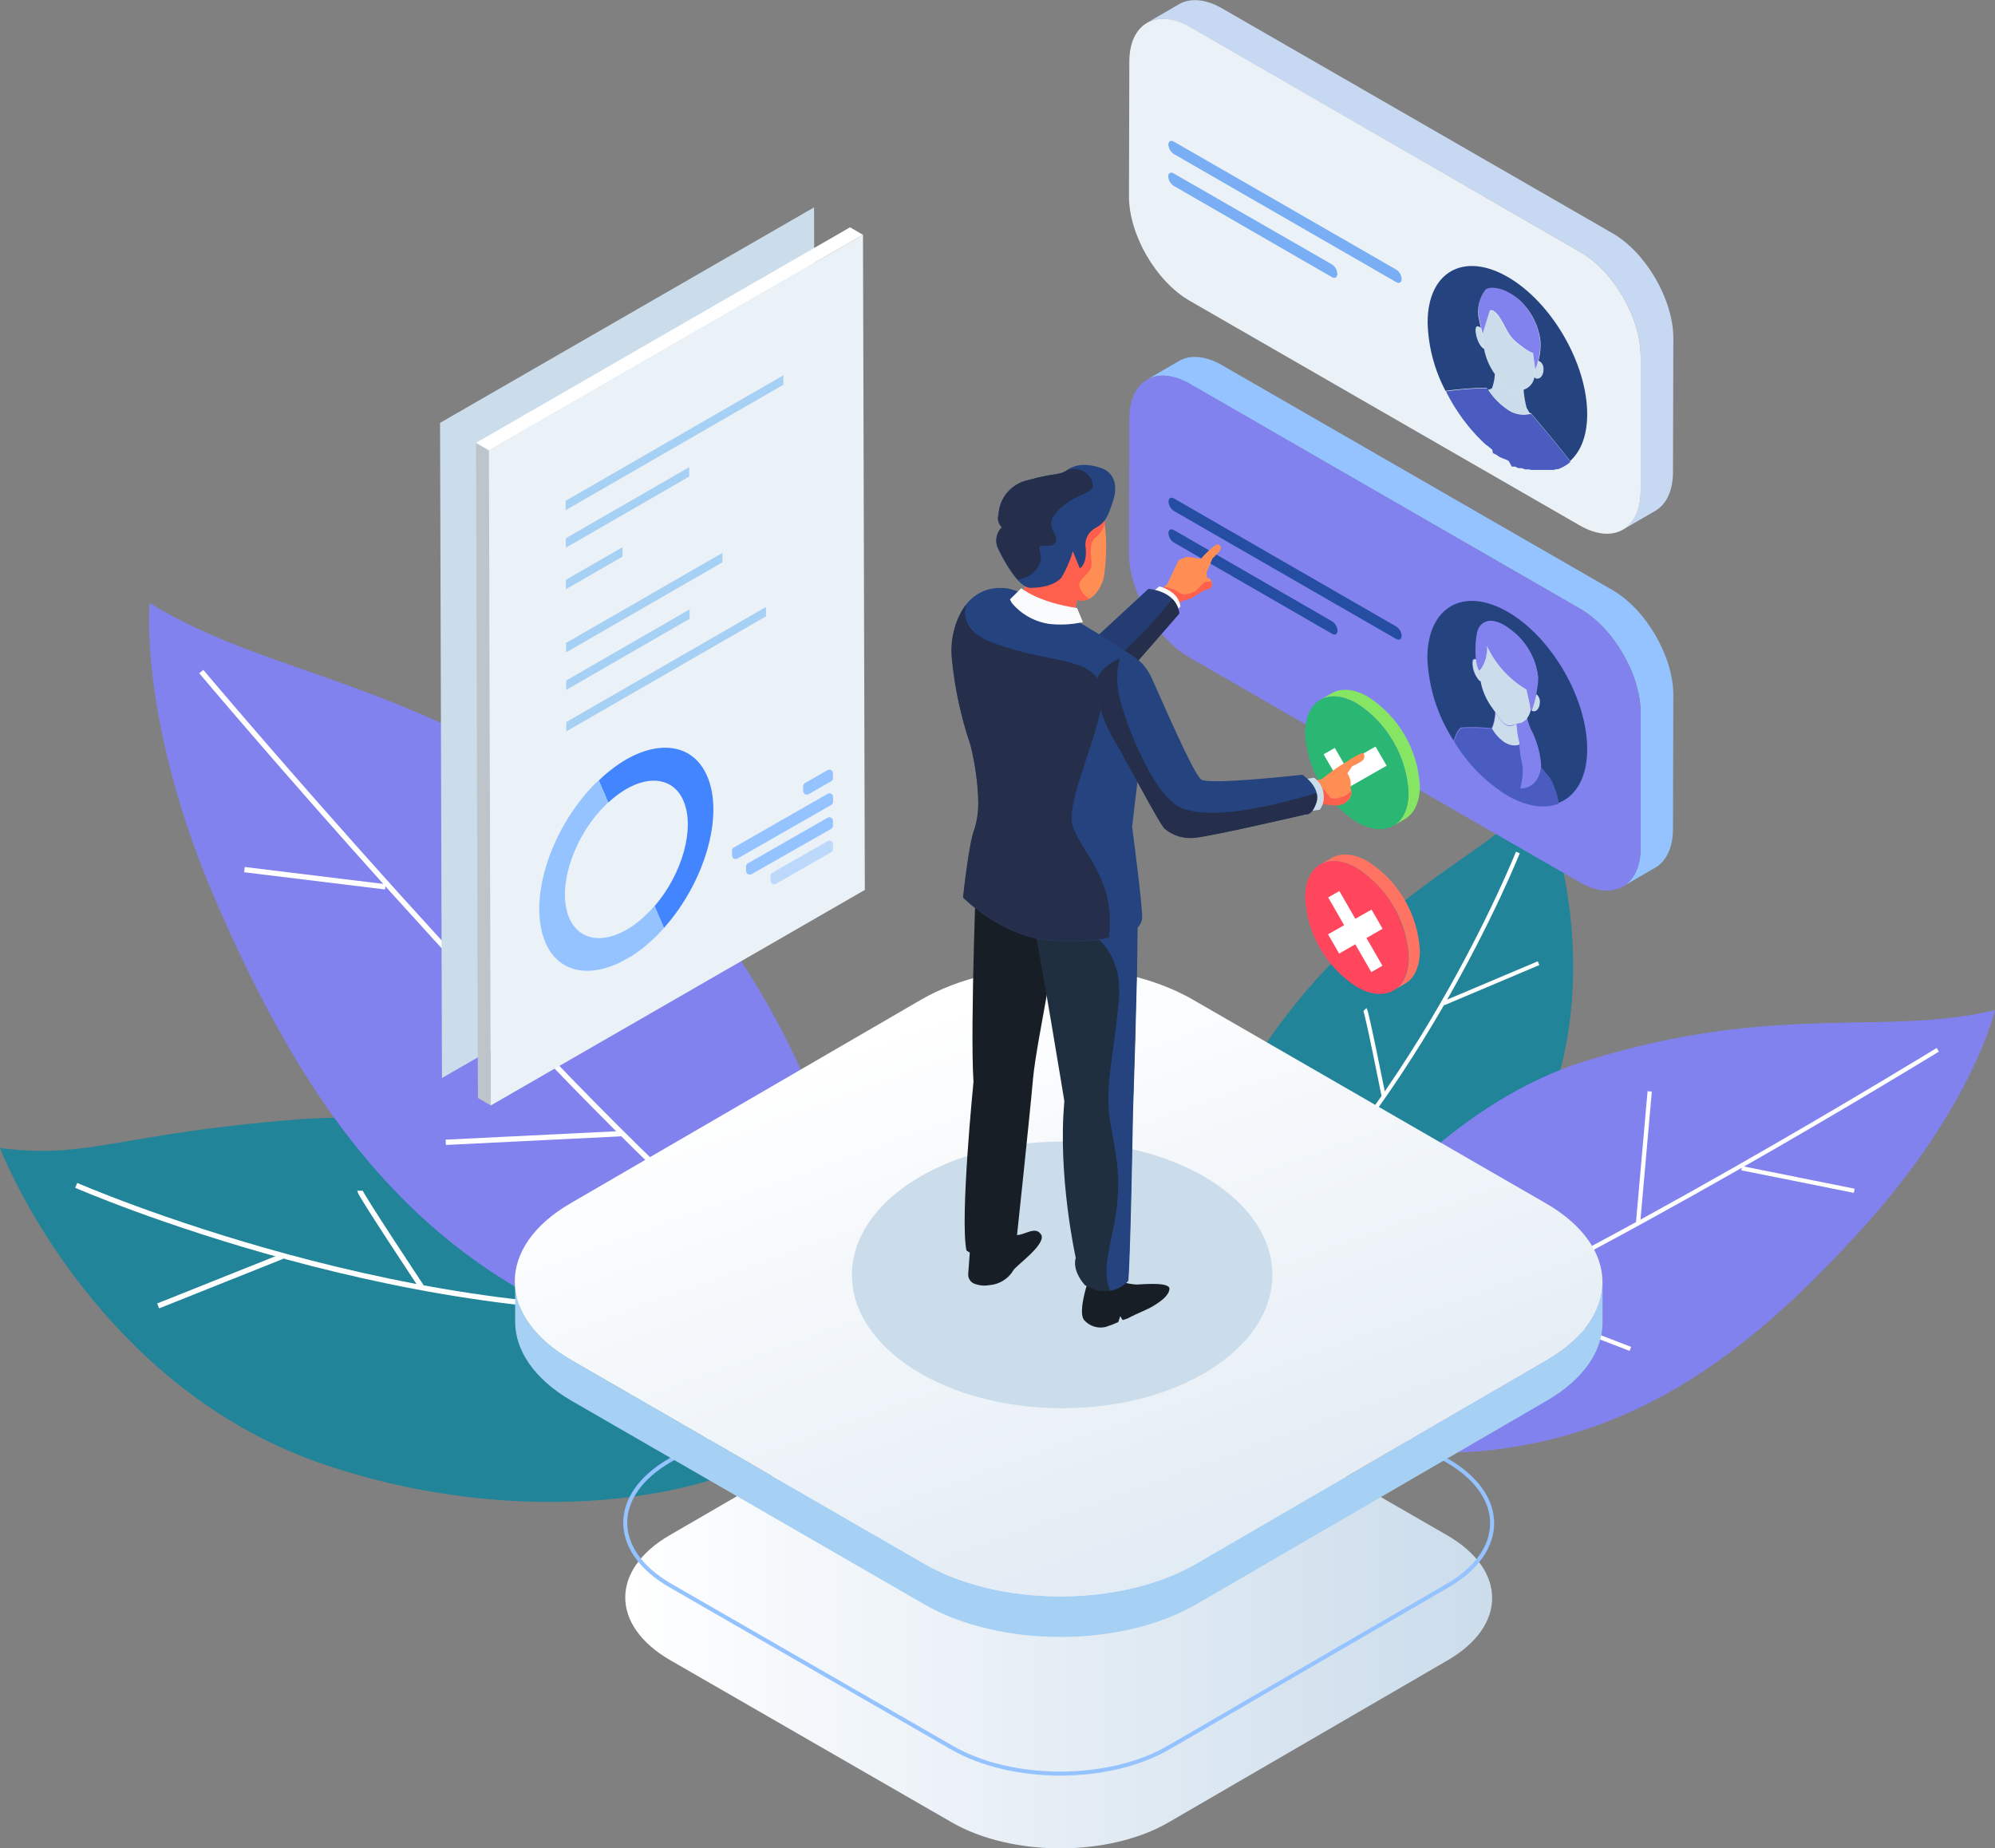 <svg width="463" height="429" viewBox="0 0 463 429" fill="none" xmlns="http://www.w3.org/2000/svg">
<rect x="0" y="0" width="463" height="429" fill="#808080" stroke="none"/>
<g clip-path="url(#clip0_657_2)">
<path d="M171.877 281.109C171.877 281.109 115.799 256.132 69.407 259.8C27.394 263.061 20.697 269.126 0 266.452C5.342 279.788 28.031 323.743 74.749 339.737C121.467 355.731 166.862 347.726 184.194 334.406C201.525 321.086 182.544 286.44 171.877 281.109Z" fill="#218498"/>
<path d="M17.69 275.125C17.69 275.125 97.732 310.097 169.868 303.103" stroke="white" stroke-width="1.23" stroke-miterlimit="10"/>
<path d="M36.705 303.103L65.487 291.608" stroke="white" stroke-width="1.23" stroke-miterlimit="10"/>
<path d="M83.522 276.364C83.522 277.114 97.782 298.603 97.782 298.603" stroke="white" stroke-width="1.23" stroke-miterlimit="10"/>
<path d="M270.851 284.891C270.851 284.891 288.02 240.725 315.495 217.541C340.39 196.541 347.348 196.199 357.247 183.498C361.592 193.721 373.092 230.192 356.153 264.349C339.213 298.505 309.925 318.754 293.132 320.857C276.34 322.961 267.895 293.614 270.851 284.891Z" fill="#218498"/>
<path d="M352.265 197.862C352.265 197.862 327.338 260.566 283.936 295.88" stroke="white" stroke-width="0.95" stroke-miterlimit="10"/>
<path d="M357.068 223.557L334.999 232.882" stroke="white" stroke-width="0.95" stroke-miterlimit="10"/>
<path d="M316.785 234.301C317.194 234.708 321.081 254.257 321.081 254.257" stroke="white" stroke-width="0.95" stroke-miterlimit="10"/>
<path d="M201.574 295.766C201.574 295.766 188.229 223.818 141.494 190.509C94.76 157.201 62.743 157.201 34.712 139.967C34.712 139.967 32.033 167.945 50.72 210.579C69.408 253.213 92.113 287.777 134.829 306.51C177.546 325.243 201.574 295.766 201.574 295.766Z" fill="#8182EE"/>
<path d="M46.718 155.88C46.718 155.88 124.146 247.817 172.203 289.114" stroke="white" stroke-width="1.23" stroke-miterlimit="10"/>
<path d="M56.731 201.84L89.434 205.835" stroke="white" stroke-width="1.23" stroke-miterlimit="10"/>
<path d="M121.483 193.183L112.793 229.817" stroke="white" stroke-width="1.23" stroke-miterlimit="10"/>
<path d="M103.45 265.131L144.173 263.126" stroke="white" stroke-width="1.23" stroke-miterlimit="10"/>
<path d="M295.288 311.695C295.288 311.695 323.858 259.881 368.175 246.186C412.492 232.491 437.076 240.627 463 234.448C463 234.448 457.92 256.588 432.731 284.549C407.542 312.51 381.292 333.33 343.77 336.802C306.249 340.275 295.288 311.695 295.288 311.695Z" fill="#8182EE"/>
<path d="M449.719 243.659C449.719 243.659 366.901 294.543 319.513 314.026" stroke="white" stroke-width="0.99" stroke-miterlimit="10"/>
<path d="M430.33 276.381L404.21 271.147" stroke="white" stroke-width="0.99" stroke-miterlimit="10"/>
<path d="M382.861 253.311L380.182 283.62" stroke="white" stroke-width="0.99" stroke-miterlimit="10"/>
<path d="M378.368 313.08L347.642 301.211" stroke="white" stroke-width="0.99" stroke-miterlimit="10"/>
<path d="M335.816 356.318C349.733 364.339 349.799 377.333 335.979 385.355L271.162 423C257.326 431.005 234.849 431.005 220.932 423L155.592 385.355C141.674 377.333 141.609 364.339 155.428 356.318L220.311 318.689C234.147 310.668 256.624 310.668 270.541 318.689L335.816 356.318Z" fill="url(#paint0_linear_657_2)"/>
<path d="M335.816 338.971C349.733 346.992 349.799 359.986 335.979 368.008L271.162 405.637C257.326 413.658 234.849 413.658 220.932 405.637L155.592 368.008C141.674 359.986 141.609 346.992 155.428 338.971L220.311 301.326C234.147 293.32 256.624 293.32 270.541 301.326L335.816 338.971Z" stroke="#94C3FF" stroke-width="0.93" stroke-miterlimit="10"/>
<path d="M358.962 315.705L277.548 362.986C260.217 373.046 232.006 373.046 214.56 362.986L132.624 315.705C123.836 310.651 119.442 303.999 119.556 297.38V306.771C119.556 313.407 123.917 320.042 132.624 325.113L214.56 372.393C232.023 382.453 260.217 382.453 277.565 372.393L358.962 325.113C367.571 320.107 371.899 313.57 371.916 307.015V297.625C371.883 304.179 367.538 310.716 358.962 315.705Z" fill="#A6D0F4"/>
<path d="M358.75 279.283C376.212 289.342 376.293 305.646 358.962 315.705L277.548 362.986C260.217 373.046 232.006 373.046 214.56 362.986L132.624 315.705C115.162 305.646 115.08 289.342 132.411 279.283L213.809 232.002C231.157 221.943 259.367 221.943 276.813 232.002L358.75 279.283Z" fill="url(#paint1_linear_657_2)"/>
<path d="M374.219 54.128L283.641 1.956C279.737 -0.293 276.176 -0.505 273.628 0.978L266.13 5.331C268.678 3.848 272.239 4.06 276.143 6.31L366.721 58.481C374.496 62.949 380.785 73.823 380.769 82.741V113.914C380.769 118.349 379.136 121.463 376.653 122.93L384.15 118.577C386.682 117.11 388.251 113.996 388.267 109.561L388.349 78.405C388.3 69.47 381.994 58.596 374.219 54.128Z" fill="#C7D8F2"/>
<path d="M366.721 58.481C374.497 62.949 380.786 73.823 380.769 82.741V113.914C380.769 122.832 374.399 126.435 366.623 121.952L276.046 69.78C268.27 65.28 261.981 54.422 262.014 45.504L262.095 14.331C262.095 5.413 268.45 1.81 276.225 6.293L366.721 58.481Z" fill="#EAF1F7"/>
<path d="M374.219 136.951L283.641 84.779C279.737 82.513 276.176 82.301 273.628 83.785L266.13 88.138C268.678 86.654 272.239 86.866 276.143 89.116L366.721 141.288C374.496 145.755 380.785 156.63 380.769 165.564V196.721C380.769 201.155 379.136 204.269 376.653 205.737L384.15 201.384C386.682 199.916 388.251 196.802 388.267 192.368L388.349 161.211C388.3 152.293 381.994 141.435 374.219 136.951Z" fill="#94C3FF"/>
<path d="M366.721 141.304C374.497 145.772 380.786 156.646 380.769 165.581V196.737C380.769 205.672 374.399 209.258 366.623 204.775L276.046 152.603C268.27 148.119 261.981 137.245 262.014 128.327L262.095 97.17C262.095 88.236 268.45 84.633 276.225 89.116L366.721 141.304Z" fill="#8182EE"/>
<path d="M364.043 107.295L363.912 107.409L364.043 107.295Z" fill="#A6D0F4"/>
<path d="M344.555 102.877L344.375 102.713L344.555 102.877Z" fill="#A6D0F4"/>
<path d="M351.693 107.735L351.432 107.621L351.693 107.735Z" fill="#A6D0F4"/>
<path d="M337.923 94.969L337.743 94.708L337.923 94.969Z" fill="#A6D0F4"/>
<path d="M336.289 92.263C336.012 91.741 335.734 91.236 335.473 90.632C335.734 91.301 336.012 91.741 336.289 92.263Z" fill="#A6D0F4"/>
<path d="M339.115 96.73C338.772 96.257 338.445 95.768 338.135 95.295C338.445 95.768 338.772 96.192 339.115 96.73Z" fill="#A6D0F4"/>
<path d="M339.312 97.007C339.261 96.914 339.201 96.827 339.132 96.746C339.201 96.827 339.261 96.914 339.312 97.007V97.007Z" fill="#A6D0F4"/>
<path d="M340.602 98.67L340.308 98.295L340.602 98.67Z" fill="#A6D0F4"/>
<path d="M350.125 106.952H350.043L349.782 106.806L349.521 106.659H349.439L349.259 106.561H349.161L349.014 106.463H348.916L348.753 106.366H348.655L348.492 106.251H348.394L348.247 106.154H348.149L347.969 106.023L347.642 105.811L347.397 105.632L347.234 105.518H347.136L346.989 105.387H346.891L346.727 105.273H346.646L346.482 105.159L346.303 104.344L346.123 104.213L345.911 104.034L345.633 103.806L345.388 103.594L345.159 103.398H345.078L344.914 103.268L344.833 103.186L344.669 103.04L344.489 102.877L344.228 102.648L343.722 102.143C343.641 102.071 343.565 101.995 343.493 101.915C343.409 101.847 343.332 101.771 343.264 101.686L343.036 101.458C342.963 101.368 342.881 101.286 342.791 101.214L342.562 100.953L341.843 100.154L341.631 99.909L341.402 99.665L341.19 99.404L340.961 99.127L340.732 98.85C340.438 98.475 340.144 98.116 339.867 97.741L339.654 97.48L339.458 97.203C339.394 97.1 339.323 97.002 339.246 96.909C338.887 96.42 338.56 95.931 338.25 95.458L338.053 95.165C338.053 95.051 337.923 94.953 337.857 94.871C337.465 94.252 337.106 93.665 336.763 93.045L336.583 92.752L336.42 92.442C336.126 91.904 335.848 91.399 335.587 90.812C338.766 90.381 341.968 90.141 345.176 90.094C345.266 90.252 345.364 90.404 345.47 90.551C346.703 92.453 348.329 94.07 350.239 95.295C350.961 95.749 351.767 96.052 352.61 96.187C353.452 96.321 354.312 96.284 355.14 96.078H355.401C355.695 96.42 361.298 103.007 364.484 107.181L364.157 107.458L364.01 107.588L363.847 107.702L363.667 107.833L363.487 107.947C363.315 108.067 363.135 108.176 362.948 108.273L362.768 108.371L362.589 108.469L362.393 108.567C362.201 108.659 362.005 108.741 361.805 108.811L361.609 108.893H361.413H361.217L360.58 109.072H360.367H360.171H359.959H359.714H359.273H357.214H356.969H356.708H356.218H355.989H355.908H355.744H355.565H355.369L354.83 108.942H354.601H354.519H354.356H354.258H354.095H353.931L353.719 108.86L353.441 108.762L353.18 108.664H353.098H352.935H352.837H352.673H352.51H352.412L352.232 108.583L351.906 108.436L351.644 108.306H351.481H351.383H351.22H351.122H350.958H350.86L350.125 106.952Z" fill="#4B5CC0"/>
<path d="M340.307 98.295L339.752 97.594C339.932 97.822 340.111 98.067 340.307 98.295Z" fill="#A6D0F4"/>
<path d="M341.255 99.453L341.075 99.241L341.255 99.453Z" fill="#A6D0F4"/>
<path d="M341.713 99.991L341.517 99.746L341.713 99.991Z" fill="#A6D0F4"/>
<path d="M342.415 100.757L341.729 99.991L342.415 100.757Z" fill="#A6D0F4"/>
<path d="M343.035 101.458L342.872 101.295L343.035 101.458Z" fill="#A6D0F4"/>
<path d="M343.591 101.964C343.516 101.897 343.446 101.826 343.379 101.752C343.446 101.826 343.516 101.897 343.591 101.964V101.964Z" fill="#A6D0F4"/>
<path d="M344.081 102.436L343.607 101.98L344.081 102.436Z" fill="#A6D0F4"/>
<path d="M345.029 103.3L344.865 103.17L345.029 103.3Z" fill="#A6D0F4"/>
<path d="M346.074 104.197L345.861 104.018L346.074 104.197Z" fill="#A6D0F4"/>
<path d="M344.015 77.557L344.211 79.954C344.211 80.263 344.211 80.557 344.326 80.867C344.266 80.877 344.205 80.877 344.146 80.867H344.048C342.61 79.725 341.81 75.861 342.807 75.812C342.962 75.802 343.117 75.842 343.248 75.927C343.382 76.005 343.503 76.104 343.607 76.22C343.803 77.133 343.966 77.85 343.966 77.85L344.015 77.557Z" fill="#CBDCEB"/>
<path d="M363.372 107.784C363.204 107.897 363.029 108 362.85 108.094C363.029 108 363.204 107.897 363.372 107.784V107.784Z" fill="#A6D0F4"/>
<path d="M354.274 94.676C354.491 95.132 354.747 95.569 355.041 95.98C354.214 96.186 353.353 96.223 352.511 96.089C351.669 95.954 350.863 95.651 350.141 95.198C348.231 93.973 346.605 92.355 345.371 90.453C345.678 90.379 345.963 90.233 346.204 90.029C346.582 88.979 346.813 87.882 346.89 86.768L348.899 89.671C349.214 90.159 349.639 90.567 350.141 90.861C350.322 90.987 350.527 91.075 350.743 91.12C350.959 91.165 351.182 91.165 351.399 91.121L353.473 90.551H353.588C353.695 91.943 353.924 93.323 354.274 94.676V94.676Z" fill="#CBDCEB"/>
<path d="M363.715 107.605L363.568 107.702L363.715 107.605Z" fill="#A6D0F4"/>
<path d="M363.879 107.425L363.748 107.523L363.879 107.425Z" fill="#A6D0F4"/>
<path d="M354.862 81.6C355.597 82.024 355.744 82.008 355.76 82.008L356.25 85.611L356.119 86.817C356.104 87.053 356.071 87.287 356.021 87.518C355.939 88.2 355.668 88.845 355.238 89.381C354.807 89.917 354.236 90.322 353.588 90.551H353.473L351.399 91.121C351.182 91.165 350.959 91.165 350.743 91.12C350.527 91.075 350.322 90.987 350.141 90.861C349.639 90.567 349.214 90.159 348.899 89.671L346.874 86.801C345.617 85.038 344.759 83.025 344.358 80.899C344.358 80.589 344.358 80.296 344.244 79.986L344.048 77.589L345.681 72.307C345.681 72.307 345.943 71.948 346.563 72.307C347.111 72.672 347.574 73.15 347.919 73.709C349.553 75.992 349.716 78.046 352.509 80.068C353.637 80.834 354.372 81.323 354.862 81.6Z" fill="#CBDCEB"/>
<path d="M357.737 84.258C358.734 85.448 357.917 88.382 356.48 87.861H356.365C356.244 87.789 356.143 87.688 356.071 87.567C356.121 87.336 356.154 87.102 356.169 86.866L356.3 85.66V85.97C356.571 85.268 356.794 84.549 356.97 83.817C357.075 83.82 357.178 83.854 357.264 83.915C357.441 84 357.601 84.116 357.737 84.258Z" fill="#CBDCEB"/>
<path d="M352.363 69.405C355.1 71.849 356.882 75.182 357.394 78.812C357.545 80.456 357.396 82.113 356.953 83.703C356.778 84.435 356.554 85.154 356.283 85.855V85.546L355.793 81.942C355.793 81.942 355.63 81.942 354.895 81.535C354.159 81.127 353.669 80.769 352.559 79.905C349.765 77.883 349.586 75.829 347.968 73.546C347.623 72.987 347.16 72.508 346.613 72.144C345.992 71.785 345.747 72.144 345.731 72.144L344.097 77.426V77.557C344.097 77.557 343.934 76.872 343.738 75.927C343.542 74.981 343.264 73.758 343.117 72.943C342.916 70.847 343.498 68.751 344.75 67.057C345.682 66.209 348.099 66.421 350.517 67.823C351.188 68.282 351.807 68.812 352.363 69.405V69.405Z" fill="#8182EE"/>
<path d="M345.355 90.453C345.249 90.306 345.151 90.154 345.061 89.997C341.853 90.044 338.651 90.283 335.472 90.714C332.885 85.815 331.465 80.386 331.323 74.85C331.323 63.112 339.67 58.384 349.896 64.269C360.122 70.155 368.387 84.453 368.355 96.192C368.355 101.328 366.721 105.126 364.059 107.279L364.385 107.001C361.2 102.828 355.597 96.241 355.303 95.898H355.042C354.748 95.487 354.491 95.051 354.274 94.594C353.925 93.242 353.695 91.862 353.588 90.469C354.24 90.259 354.821 89.872 355.266 89.351C355.71 88.829 356 88.195 356.103 87.518C356.176 87.639 356.277 87.74 356.397 87.812C358.031 88.382 358.766 85.448 357.77 84.258C357.648 84.102 357.498 83.969 357.329 83.866C357.243 83.805 357.14 83.771 357.035 83.769C357.477 82.178 357.627 80.521 357.476 78.877C356.964 75.247 355.182 71.915 352.444 69.47C351.84 68.927 351.177 68.451 350.468 68.052C348.05 66.65 345.567 66.421 344.702 67.285C343.449 68.98 342.867 71.075 343.068 73.171C343.215 73.986 343.476 75.193 343.689 76.155C343.585 76.039 343.464 75.94 343.329 75.861C343.199 75.776 343.044 75.736 342.888 75.747C341.892 75.747 342.692 79.66 344.13 80.801C344.293 80.899 344.359 80.932 344.408 80.932C344.808 83.058 345.667 85.071 346.923 86.834C346.873 87.948 346.653 89.047 346.27 90.094C345.999 90.287 345.685 90.41 345.355 90.453Z" fill="#25437F"/>
<path d="M343.33 101.703C343.262 101.651 343.202 101.591 343.15 101.523C343.202 101.591 343.262 101.651 343.33 101.703V101.703Z" fill="#A6D0F4"/>
<path d="M345.551 103.757L345.339 103.578L345.551 103.757Z" fill="#A6D0F4"/>
<path d="M352.656 172.412L352.787 172.803H352.673C352.661 172.673 352.655 172.543 352.656 172.412V172.412Z" fill="#25437F"/>
<path d="M342.546 153.027C342.616 153.93 342.849 154.814 343.232 155.635C343.287 155.575 343.337 155.51 343.379 155.44L343.526 157.201C343.526 157.494 343.526 157.804 343.656 158.114H343.444C342.43 156.987 341.851 155.536 341.811 154.021C341.811 153.451 341.941 153.059 342.252 153.043C342.348 153.019 342.447 153.014 342.546 153.027V153.027Z" fill="#CBDCEB"/>
<path d="M351.987 168.043C352.045 169.519 352.27 170.985 352.657 172.412C352.649 172.553 352.649 172.695 352.657 172.836C352.155 173.003 351.624 173.064 351.098 173.013C350.572 172.962 350.062 172.802 349.602 172.542L349.439 172.445H349.341C348.083 171.603 347.033 170.488 346.27 169.184V169.184C346.765 167.999 347.036 166.733 347.07 165.45L348.23 167.081C348.564 167.558 348.992 167.963 349.488 168.271C349.67 168.394 349.875 168.479 350.091 168.521C350.308 168.563 350.53 168.561 350.745 168.515L351.987 168.043Z" fill="#CBDCEB"/>
<path d="M359.665 180.499C359.109 179.798 358.407 178.966 357.639 178.086C357.57 178.698 357.41 179.297 357.166 179.863C356.881 180.78 356.308 181.582 355.531 182.149C354.754 182.715 353.815 183.017 352.853 183.009C353.224 181.665 353.421 180.279 353.441 178.885C353.444 178.265 353.378 177.647 353.245 177.042C353.098 176.472 352.984 175.868 352.886 175.265C352.759 174.461 352.688 173.649 352.673 172.836C352.172 173.003 351.641 173.064 351.115 173.013C350.589 172.962 350.079 172.802 349.619 172.542L349.455 172.445H349.357C348.1 171.603 347.05 170.488 346.286 169.184V169.184C344.003 168.936 341.703 168.871 339.409 168.988C338.691 168.988 338.021 170.374 337.449 172.053C340.489 177.186 344.733 181.506 349.815 184.64C354.356 187.265 358.538 187.786 361.756 186.515C361.42 184.402 360.712 182.365 359.665 180.499V180.499Z" fill="#4B5CC0"/>
<path d="M355.352 169.233C354.982 168.411 354.697 167.553 354.503 166.673C354.11 167.18 353.576 167.56 352.967 167.765H352.788L351.987 167.977C352.046 169.454 352.271 170.92 352.657 172.347C352.693 172.479 352.737 172.61 352.788 172.738H352.673C352.688 173.552 352.759 174.363 352.886 175.167C352.984 175.77 353.098 176.374 353.245 176.944C353.378 177.549 353.444 178.167 353.441 178.787C353.421 180.181 353.224 181.567 352.853 182.912C353.815 182.919 354.754 182.618 355.531 182.051C356.308 181.484 356.881 180.682 357.166 179.765C357.52 178.895 357.703 177.965 357.705 177.026C357.429 174.302 356.63 171.656 355.352 169.233Z" fill="#8182EE"/>
<path d="M355.074 163.624L354.274 160.021C350.153 157.6 346.897 153.951 344.963 149.587C344.963 149.913 344.963 150.223 344.963 150.516C344.969 152.078 344.533 153.609 343.705 154.934C343.592 155.111 343.466 155.28 343.329 155.44L343.476 157.201C343.476 157.494 343.476 157.804 343.607 158.114C344 160.239 344.853 162.253 346.106 164.015L347.004 165.287L348.164 166.918C348.498 167.395 348.926 167.8 349.422 168.108C349.604 168.231 349.81 168.316 350.026 168.358C350.242 168.4 350.465 168.398 350.68 168.352L351.938 168.01L352.738 167.798H352.918C353.526 167.592 354.06 167.212 354.453 166.706C354.878 166.138 355.164 165.479 355.286 164.782C355.12 164.42 355.047 164.022 355.074 163.624V163.624Z" fill="#CBDCEB"/>
<path d="M355.336 164.749L355.385 164.814L355.369 164.88L355.336 164.765V164.749Z" fill="#25437F"/>
<path d="M355.075 163.624L355.336 164.749C355.158 164.401 355.068 164.015 355.075 163.624V163.624Z" fill="#FF8D68"/>
<path d="M356.593 161.113C356.755 161.22 356.898 161.352 357.018 161.505C357.33 161.928 357.481 162.448 357.442 162.972C357.442 164.195 356.74 165.467 355.809 165.108H355.727C355.646 165.06 355.579 164.993 355.531 164.912C355.945 163.676 356.294 162.419 356.577 161.146H356.658L356.593 161.113Z" fill="#CBDCEB"/>
<path d="M349.896 142.005C360.122 147.891 368.387 162.189 368.355 173.912C368.355 180.433 365.757 184.786 361.723 186.352C361.378 184.297 360.682 182.317 359.664 180.499C359.109 179.798 358.407 178.966 357.639 178.086C357.664 177.765 357.664 177.444 357.639 177.124C357.375 174.366 356.576 171.686 355.287 169.233C354.916 168.411 354.632 167.553 354.437 166.673C354.859 166.11 355.145 165.457 355.27 164.765C355.334 164.863 355.418 164.946 355.515 165.01C356.675 165.467 357.361 164.195 357.378 162.972C357.416 162.448 357.265 161.928 356.953 161.505C356.833 161.352 356.69 161.22 356.528 161.113C356.626 159.825 356.838 158.472 356.838 157.266C356.855 156.945 356.855 156.624 356.838 156.304C356.478 154.195 355.698 152.18 354.545 150.376C353.392 148.573 351.889 147.019 350.125 145.804L349.88 145.625C349.569 145.413 349.275 145.217 348.981 145.054C345.714 143.179 343.525 144.321 342.872 146.505C342.872 146.685 342.774 146.864 342.741 147.043C342.529 148.282 342.42 149.536 342.415 150.793C342.41 151.539 342.448 152.285 342.529 153.027C342.401 152.949 342.254 152.909 342.104 152.913C341.794 152.913 341.663 153.32 341.663 153.891C341.703 155.405 342.282 156.856 343.297 157.983L343.591 158.114C343.984 160.239 344.837 162.253 346.09 164.015L346.988 165.287C346.955 166.57 346.683 167.836 346.188 169.021C343.905 168.773 341.605 168.707 339.311 168.825C338.592 168.825 337.923 170.211 337.351 171.89C333.606 166.119 331.5 159.442 331.258 152.57C331.356 140.848 339.67 136.104 349.896 142.005Z" fill="#25437F"/>
<path d="M356.855 156.304C356.494 154.195 355.715 152.18 354.562 150.376C353.408 148.573 351.905 147.019 350.141 145.804L349.896 145.625L348.965 145.022C345.698 143.228 343.623 144.37 342.97 146.554C342.97 146.734 342.872 146.913 342.839 147.092C342.627 148.331 342.518 149.585 342.512 150.842C342.506 151.594 342.549 152.346 342.643 153.092C342.714 153.995 342.946 154.879 343.329 155.701C343.385 155.641 343.434 155.575 343.476 155.505C343.613 155.345 343.739 155.177 343.852 155C344.68 153.675 345.116 152.143 345.11 150.581C345.11 150.288 345.11 149.978 345.11 149.652C347.044 154.016 350.3 157.665 354.421 160.086L355.221 163.689L355.482 164.814C355.897 163.578 356.246 162.321 356.528 161.048C356.813 159.807 356.972 158.539 357.002 157.266C356.97 156.943 356.92 156.622 356.855 156.304V156.304Z" fill="#8182EE"/>
<path d="M324.038 62.574C324.404 62.814 324.709 63.137 324.928 63.516C325.146 63.896 325.272 64.321 325.295 64.758C325.295 65.557 324.74 65.883 324.021 65.476L272.435 35.754C272.066 35.519 271.758 35.2 271.536 34.823C271.314 34.446 271.186 34.022 271.161 33.586C271.161 32.803 271.717 32.461 272.419 32.868L324.038 62.574Z" fill="#79AEF5"/>
<path d="M309.173 61.4C309.53 61.645 309.823 61.971 310.031 62.35C310.238 62.73 310.352 63.153 310.366 63.584C310.366 64.383 309.794 64.71 309.108 64.318L272.37 43.123C272.007 42.885 271.705 42.564 271.489 42.188C271.274 41.811 271.15 41.388 271.129 40.955C271.129 40.172 271.684 39.846 272.387 40.254L309.173 61.4Z" fill="#79AEF5"/>
<path d="M324.038 145.413C324.405 145.649 324.71 145.969 324.928 146.346C325.147 146.723 325.273 147.146 325.296 147.581C325.296 148.38 324.741 148.706 324.022 148.299L272.436 118.593C272.075 118.352 271.775 118.031 271.56 117.655C271.344 117.278 271.219 116.858 271.194 116.425C271.194 115.626 271.75 115.284 272.452 115.691L324.038 145.413Z" fill="#254DA1"/>
<path d="M309.173 144.223C309.533 144.461 309.832 144.78 310.047 145.153C310.262 145.527 310.388 145.945 310.414 146.375C310.414 147.174 309.843 147.516 309.157 147.109L272.419 125.914C272.058 125.673 271.759 125.351 271.543 124.975C271.328 124.599 271.203 124.178 271.178 123.745C271.178 122.946 271.733 122.62 272.436 123.028L309.173 144.223Z" fill="#254DA1"/>
<path d="M309.01 160.918C311.199 159.646 314.221 159.825 317.553 161.749C321.04 164.013 323.942 167.067 326.023 170.662C328.104 174.258 329.304 178.293 329.527 182.439C329.527 186.221 328.171 188.879 326.015 190.134L323.385 191.65C325.541 190.411 326.88 187.737 326.897 183.971C326.678 179.824 325.479 175.788 323.398 172.192C321.317 168.596 318.413 165.543 314.923 163.282C311.656 161.358 308.569 161.179 306.38 162.45L309.01 160.918Z" fill="#86E563"/>
<path d="M314.923 163.282C318.413 165.543 321.317 168.596 323.398 172.192C325.479 175.788 326.678 179.824 326.896 183.971C326.896 191.569 321.473 194.634 314.857 190.819C311.369 188.556 308.467 185.502 306.386 181.907C304.305 178.311 303.105 174.276 302.884 170.129C302.9 162.516 308.291 159.467 314.923 163.282Z" fill="#2AB774"/>
<path d="M319.235 173.276L321.816 177.727L311.966 183.335L307.18 175.069L309.777 173.586L311.982 177.401L319.235 173.276Z" fill="white"/>
<path d="M309.01 199.15C311.199 197.878 314.221 198.058 317.553 199.982C321.041 202.244 323.944 205.298 326.025 208.894C328.105 212.489 329.305 216.525 329.526 220.671C329.526 224.453 328.171 227.192 326.014 228.35L323.433 229.883C325.59 228.627 326.929 225.97 326.946 222.187C326.724 218.043 325.524 214.01 323.443 210.417C321.363 206.824 318.46 203.773 314.972 201.514C311.705 199.59 308.618 199.411 306.429 200.666L309.01 199.15Z" fill="#FF7363"/>
<path d="M314.923 201.514C318.41 203.773 321.313 206.824 323.394 210.417C325.475 214.01 326.675 218.043 326.896 222.187C326.896 229.801 321.473 232.866 314.857 229.051C311.37 226.787 308.468 223.733 306.387 220.138C304.307 216.543 303.106 212.508 302.884 208.362C302.9 200.748 308.291 197.683 314.923 201.514Z" fill="#FF465C"/>
<path d="M318.304 211.117L320.869 215.568L317.128 217.72L320.836 224.144L318.255 225.627L314.531 219.171L310.79 221.323L308.209 216.856L311.95 214.736L308.242 208.296L310.839 206.813L314.547 213.253L318.304 211.117Z" fill="white"/>
<path d="M256.117 119.767C255.391 117.465 253.891 115.483 251.87 114.158C249.849 112.833 247.431 112.246 245.025 112.496C239.308 112.773 235.094 115.284 233.689 119.555C232.832 122.933 233.143 126.5 234.571 129.68C235.505 131.383 236.853 132.823 238.491 133.87L236.858 139.756C238.344 141.533 244.552 143.701 248.913 143.473C248.913 143.473 249.452 141.419 249.991 139.234C252.899 140.049 255.055 137.603 256.1 134.343C256.926 129.52 256.931 124.592 256.117 119.767Z" fill="#FF8E54"/>
<path d="M256.117 119.767C255.392 117.465 253.891 115.483 251.87 114.158C249.849 112.833 247.431 112.246 245.025 112.496H244.731L233.428 120.648C232.92 123.711 233.317 126.855 234.571 129.696C235.505 131.399 236.853 132.84 238.491 133.886L236.858 139.772C238.344 141.549 244.552 143.717 248.913 143.489C248.913 143.489 249.452 141.435 249.991 139.25C250.938 139.537 251.96 139.437 252.834 138.973C251.851 138.424 251.081 137.563 250.645 136.527C249.583 134.587 253.128 133.267 253.307 131.392C253.487 129.517 252.246 126.093 254.549 124.495C255.077 124.079 255.513 123.559 255.83 122.967C256.148 122.375 256.34 121.724 256.395 121.055C256.331 120.62 256.238 120.19 256.117 119.767V119.767Z" fill="#FF5F4D"/>
<path d="M246.511 326.857C273.459 326.857 295.304 313.003 295.304 295.913C295.304 278.823 273.459 264.968 246.511 264.968C219.564 264.968 197.719 278.823 197.719 295.913C197.719 313.003 219.564 326.857 246.511 326.857Z" fill="#CBDCEB"/>
<path d="M268.76 137.294L270.851 135.663L273.562 129.99C273.562 129.99 275.049 129.37 275.424 129.256C276.526 129.322 277.619 129.486 278.691 129.745C279.229 129.095 279.807 128.479 280.423 127.903C280.799 127.658 282.269 126.044 282.89 126.419C283.51 126.794 283.38 127.397 283.02 127.903C282.661 128.408 281.387 129.631 281.387 129.631L280.015 132.892L280.145 134.114C280.364 134.123 280.575 134.198 280.75 134.329C280.925 134.46 281.056 134.641 281.125 134.848C281.387 135.598 281.387 136.332 280.521 136.576C279.96 136.737 279.414 136.944 278.887 137.196C278.041 137.829 277.132 138.375 276.176 138.826C275.493 139.077 274.795 139.284 274.085 139.446L273.464 140.929L268.76 137.294Z" fill="#FF8E54"/>
<path d="M281.093 134.946C280.596 134.929 280.099 134.995 279.623 135.142C278.937 135.451 277.99 136.772 277.549 137.131C277.107 137.489 274.772 138.516 273.693 137.522C272.656 136.837 271.479 136.391 270.247 136.218L268.793 137.343L273.481 141.044L274.102 139.56C274.811 139.398 275.51 139.191 276.193 138.94C277.149 138.489 278.058 137.943 278.904 137.31C279.431 137.058 279.977 136.851 280.538 136.69C281.355 136.43 281.355 135.696 281.093 134.946Z" fill="#FF5F4D"/>
<path d="M266.44 138.239L269.054 136.104C269.054 136.104 273.481 137.049 273.955 140.75L271.798 143.016L266.44 138.239Z" fill="#F9FBFC"/>
<path d="M252.213 149.896L266.523 136.674C266.523 136.674 273.057 137.033 273.694 142.397L259.368 158.831C257.328 158.389 255.504 157.259 254.201 155.632C252.898 154.005 252.196 151.979 252.213 149.896V149.896Z" fill="#253C72"/>
<path d="M259.367 158.831L273.693 142.397C273.544 141.121 272.968 139.932 272.06 139.022C268.01 144.217 263.44 148.986 258.42 153.255L257.228 158.048C257.905 158.399 258.624 158.662 259.367 158.831V158.831Z" fill="#252F4C"/>
<path d="M225.145 289.717L224.704 295.701C224.673 296.165 224.786 296.627 225.029 297.024C225.272 297.421 225.632 297.734 226.06 297.918C227.193 298.378 228.435 298.502 229.638 298.277C230.768 298.191 231.861 297.835 232.825 297.239C233.788 296.643 234.595 295.825 235.175 294.853C235.698 293.81 242.575 289.065 241.709 286.701C240.386 284.337 238.017 286.701 235.632 286.701C233.248 286.701 228.314 285.511 225.145 289.717Z" fill="#171E26"/>
<path d="M226.73 198.139C226.73 198.139 225.096 238.458 225.929 251.11C225.929 251.11 222.76 282.739 224.296 290.239C224.296 290.239 229.85 294.201 234.603 291.038C235.779 290.647 235.779 289.065 235.779 289.065C235.779 289.065 238.948 259.409 239.749 250.327C240.549 241.246 246.871 213.954 245.695 208.036C244.519 202.117 237.021 193.802 226.73 198.139Z" fill="#171E26"/>
<path d="M252.278 298.146C252.278 298.146 250.089 304.88 251.673 306.461C252.292 307.145 253.087 307.646 253.971 307.911C254.855 308.175 255.795 308.193 256.688 307.961C257.657 307.648 258.606 307.277 259.53 306.852L259.988 305.467L260.527 306.38C261.176 306.237 261.798 305.995 262.373 305.662C263.418 305.075 266.457 303.885 267.714 303.086C268.972 302.287 271.21 300.918 271.406 299.206C271.602 297.494 265.411 298.081 263.761 298.146C262.653 298.079 261.556 297.882 260.494 297.559C259.89 297.559 253.486 298.358 253.486 298.358" fill="#171E26"/>
<path d="M262.291 197.406C262.291 197.406 263.925 203.422 263.925 215.535C263.925 227.649 262.863 258.235 262.863 258.235C262.863 258.235 262.34 289.326 261.801 297.233C261.801 297.233 258.11 301.978 251.772 298.277C248.603 294.592 249.664 291.967 249.664 291.967C249.664 291.967 245.434 272.99 247.018 255.594C247.018 255.594 241.219 220.28 240.157 216.073C239.096 211.867 220.686 210.025 227.89 189.449L262.291 197.406Z" fill="#1F2F3F"/>
<path d="M252.213 216.09C252.213 216.09 260.724 219.807 259.662 232.018C258.6 244.23 256.395 252.186 257.538 259.621C258.682 267.055 260.185 271.31 259.172 280.326C258.306 287.679 255.333 294.657 257.685 299.581C259.315 299.308 260.799 298.478 261.884 297.233C262.423 289.326 262.945 258.235 262.945 258.235C262.945 258.235 264.007 227.665 264.007 215.535C264.025 211.439 263.807 207.346 263.354 203.275L250.139 209.193L252.213 216.09Z" fill="#25437F"/>
<path d="M265.984 158.57C266.034 157.287 265.753 156.013 265.166 154.871C264.579 153.729 263.708 152.757 262.635 152.049C257.734 148.788 251.2 144.744 246.97 142.495C241.693 139.707 236.205 136.772 233.281 136.511C225.113 135.745 220.213 143.326 220.997 153.271C221.674 159.977 223.11 166.584 225.277 172.966C226.353 177.236 226.961 181.609 227.09 186.009C227.142 188.217 226.838 190.419 226.192 192.531C224.885 195.694 223.562 208.345 223.562 208.345C223.562 208.345 232.53 217.557 244.16 218.356C255.791 219.155 260.25 216.725 260.25 216.725L261.05 211.459L262.684 216.204C263.292 215.959 263.828 215.564 264.242 215.057C264.656 214.549 264.935 213.946 265.053 213.302C265.298 211.394 263.174 195.139 262.749 191.96C263.435 185.439 264.742 175.656 265.167 171.336C265.494 167.162 265.804 162.532 265.984 158.57Z" fill="#25437F"/>
<path d="M237.022 136.527C237.022 136.527 240.86 139.788 249.959 141.125L251.331 144.386C248.717 144.975 246.021 145.112 243.36 144.793C239.999 144.26 236.95 142.521 234.784 139.902L234.392 139.103L237.022 136.527Z" fill="#F9FBFC"/>
<path d="M231.728 119.457C231.821 117.591 232.52 115.805 233.719 114.369C234.919 112.934 236.553 111.927 238.377 111.501C245.025 109.643 245.826 110.425 247.688 109.105C249.55 107.784 251.951 107.474 255.398 108.567C258.845 109.659 259.4 113.083 258.322 116.278C257.244 119.474 256.688 121.316 254.075 122.637C253.303 123.085 252.686 123.757 252.307 124.564C251.928 125.371 251.803 126.274 251.951 127.153C251.951 127.153 252.474 130.609 250.612 131.93L248.978 127.952C248.373 130.101 247.477 132.158 246.316 134.066C244.976 135.696 242.052 136.446 239.128 136.446C236.204 136.446 232.48 129.272 231.418 126.892C231.154 126.115 231.114 125.281 231.302 124.482C231.489 123.684 231.898 122.954 232.48 122.376C232.089 122.011 231.811 121.543 231.678 121.026C231.545 120.509 231.562 119.965 231.728 119.457V119.457Z" fill="#25437F"/>
<path d="M255.398 158.749C252.752 152.375 243.163 153.972 230.405 149.195C224.263 146.897 223.414 143.359 224.198 140.326C221.544 144.072 220.379 148.668 220.931 153.222C221.608 159.928 223.044 166.535 225.211 172.917C226.287 177.187 226.894 181.56 227.024 185.96C227.076 188.168 226.772 190.37 226.125 192.482C224.819 195.645 223.495 208.296 223.495 208.296C223.495 208.296 232.463 217.508 244.094 218.307C248.514 218.72 252.97 218.495 257.325 217.638C259.171 204.351 250.971 197.829 248.962 191.797C246.887 185.292 258.093 165.124 255.398 158.749Z" fill="#252F4C"/>
<path d="M253.095 110.963C252.54 110.089 251.706 109.428 250.727 109.088C249.748 108.747 248.683 108.747 247.704 109.088V109.088C245.842 110.409 245.042 109.626 238.393 111.485C236.57 111.911 234.935 112.918 233.736 114.353C232.536 115.788 231.837 117.574 231.745 119.441C231.585 119.953 231.575 120.5 231.717 121.017C231.859 121.535 232.146 122 232.545 122.359C231.963 122.938 231.555 123.668 231.367 124.466C231.179 125.264 231.22 126.099 231.483 126.876C232.712 129.645 234.305 132.238 236.221 134.587C240.337 133.87 242.15 130.495 241.415 128.294C240.353 125.033 243.898 127.935 244.976 125.848C246.054 123.762 241.415 122.278 246.022 118.023C250.628 113.767 255.235 114.86 253.095 110.963Z" fill="#252F4C"/>
<path d="M304.534 181.314L306.772 180.825C308.134 179.715 309.551 178.676 311.019 177.711C311.558 177.548 316.067 174.173 316.491 174.939C316.916 175.705 316.491 176.406 315.773 176.83C315.149 177.216 314.499 177.559 313.829 177.857L312.702 179.488C313.06 180.046 313.315 180.665 313.453 181.314C313.487 181.857 313.487 182.401 313.453 182.944C313.582 183.313 313.634 183.704 313.606 184.094C313.578 184.484 313.47 184.864 313.29 185.21C312.967 185.709 312.524 186.119 312.002 186.403C311.48 186.688 310.895 186.838 310.3 186.841L307.229 186.58L305.776 186.792L304.534 181.314Z" fill="#FF8E54"/>
<path d="M313.224 185.194C313.489 184.694 313.592 184.124 313.518 183.564C313.013 184.203 312.34 184.688 311.574 184.966C310.512 185.096 309.173 186.026 308.307 184.558C307.542 183.514 306.596 182.614 305.514 181.901L304.681 181.77L305.775 186.906L307.229 186.71L310.3 186.971C310.897 186.942 311.478 186.765 311.989 186.454C312.5 186.144 312.924 185.711 313.224 185.194V185.194Z" fill="#FF5F4D"/>
<path d="M302.198 180.971L304.959 180.499C305.609 180.953 306.148 181.549 306.535 182.24C306.923 182.932 307.149 183.702 307.197 184.493C307.34 185.719 307.013 186.954 306.282 187.949L304.028 188.227L302.198 180.971Z" fill="#CBDCEB"/>
<path d="M262.356 152.244C262.356 152.244 265.231 152.766 267.437 157.69C269.642 162.613 276.944 179.52 278.741 180.906C280.537 182.292 302.263 179.814 302.263 179.814C302.263 179.814 306.559 182.585 305.53 186.14C304.517 189.4 303.08 189.009 303.08 189.009C303.08 189.009 281.73 193.9 277.483 194.373C276.22 194.547 274.935 194.457 273.709 194.109C272.483 193.761 271.343 193.163 270.361 192.351C269.283 191.65 260.56 174.776 258.73 171.972C256.901 169.167 252.196 159.32 255.675 155.668C259.155 152.016 262.356 152.244 262.356 152.244Z" fill="#25437F"/>
<path d="M303.096 189.009C303.096 189.009 304.534 189.351 305.546 186.14C305.734 185.451 305.734 184.725 305.546 184.036C303.08 184.803 299.584 185.814 295.958 186.629C289.244 188.129 280.619 189.726 274.559 187.689C268.499 185.651 262.275 170.863 260.037 162.744C259.097 159.514 259.035 156.093 259.857 152.831C258.276 153.497 256.851 154.485 255.676 155.733C252.18 159.32 256.933 169.167 258.73 172.037C260.527 174.906 269.283 191.716 270.361 192.417C271.343 193.228 272.483 193.826 273.709 194.174C274.935 194.522 276.22 194.612 277.483 194.438C281.746 194.014 303.096 189.009 303.096 189.009Z" fill="#252F4C"/>
<path d="M102.127 98.148L102.568 250.213L189.356 200.193L188.931 48.129L102.127 98.148Z" fill="#CBDCEB"/>
<path d="M113.479 104.523L110.474 102.779L110.915 254.844L113.904 256.572L113.479 104.523Z" fill="#BDC5CB"/>
<path d="M200.284 54.503L197.278 52.759L110.474 102.779L113.479 104.523L200.284 54.503Z" fill="white"/>
<path d="M113.479 104.523L113.904 256.572L200.709 206.552L200.284 54.503L113.479 104.523Z" fill="#EAF1F7"/>
<path d="M181.808 87.111V89.296L131.284 118.414V116.229L181.808 87.111Z" fill="#A6D0F4"/>
<path d="M159.952 108.436V110.604L131.317 127.12L131.301 124.935L159.952 108.436Z" fill="#A6D0F4"/>
<path d="M177.774 140.881V143.049L131.432 169.754V167.586L177.774 140.881Z" fill="#A6D0F4"/>
<path d="M160.035 141.451L160.051 143.62L131.399 160.135V157.951L160.035 141.451Z" fill="#A6D0F4"/>
<path d="M167.663 128.327V130.511L131.383 151.413L131.366 149.228L167.663 128.327Z" fill="#A6D0F4"/>
<path d="M144.484 127.006V129.191L131.334 136.756V134.587L144.484 127.006Z" fill="#A6D0F4"/>
<path d="M145.284 176.292C153.353 171.662 160.982 172.836 164.134 180.156C168.071 189.303 163.579 204.726 154.088 215.389L151.916 210.318C158.352 202.818 161.357 192.237 158.613 185.863C156.391 180.694 151.017 179.863 145.333 183.14C143.833 184.028 142.436 185.077 141.167 186.27L138.962 181.151C140.869 179.287 142.991 177.656 145.284 176.292V176.292Z" fill="#4385FF"/>
<path d="M138.929 181.151L141.134 186.254C140.786 186.58 140.443 186.922 140.105 187.281C132.787 194.797 129.226 206.34 132.117 213.073L132.46 213.774L132.591 214.019C134.715 217.736 138.766 218.649 143.258 216.84C143.989 216.547 144.699 216.204 145.381 215.812L145.97 215.454L146.852 214.883L146.966 214.802C147.538 214.394 148.109 213.954 148.697 213.465L148.91 213.269L149.547 212.698C149.627 212.626 149.703 212.55 149.776 212.47L150.609 211.671C151.05 211.215 151.474 210.742 151.883 210.269L154.088 215.389C153.68 215.845 153.255 216.318 152.814 216.774C152.373 217.231 152.03 217.557 151.621 217.932L151.295 218.242L150.38 219.057L150.086 219.318C149.269 220.019 148.452 220.655 147.619 221.225L147.423 221.356L146.313 222.106H146.182L145.414 222.562C144.81 222.921 144.205 223.231 143.617 223.524C143.029 223.818 142.735 223.915 142.31 224.078C135.466 226.801 129.242 225.089 126.58 218.715C122.463 209.161 127.527 192.759 137.9 182.096L138.929 181.151Z" fill="#94C3FF"/>
<path d="M186.399 182.488V183.596C186.4 183.745 186.439 183.891 186.513 184.02C186.588 184.149 186.695 184.256 186.824 184.33C186.953 184.404 187.1 184.444 187.249 184.444C187.398 184.444 187.544 184.404 187.674 184.33L192.901 181.33C193.026 181.252 193.129 181.144 193.2 181.016C193.272 180.888 193.309 180.743 193.309 180.596V179.488C193.312 179.339 193.276 179.193 193.203 179.063C193.131 178.934 193.025 178.826 192.897 178.751C192.768 178.677 192.622 178.637 192.474 178.638C192.325 178.638 192.179 178.678 192.051 178.754L186.824 181.754C186.697 181.831 186.592 181.938 186.518 182.066C186.443 182.195 186.403 182.34 186.399 182.488V182.488Z" fill="#94C3FF"/>
<path d="M169.884 197.438V198.547C169.881 198.695 169.917 198.842 169.99 198.971C170.062 199.101 170.168 199.208 170.297 199.283C170.425 199.358 170.571 199.397 170.72 199.397C170.868 199.396 171.014 199.356 171.142 199.28L192.916 186.824C193.043 186.748 193.149 186.64 193.223 186.512C193.297 186.384 193.338 186.239 193.341 186.091V184.982C193.344 184.834 193.308 184.687 193.235 184.558C193.163 184.428 193.057 184.321 192.929 184.246C192.8 184.171 192.654 184.132 192.506 184.132C192.357 184.133 192.211 184.173 192.083 184.248L170.309 196.704C170.177 196.776 170.068 196.883 169.993 197.012C169.918 197.141 169.881 197.289 169.884 197.438V197.438Z" fill="#94C3FF"/>
<g opacity="0.53">
<path d="M178.819 203.291V204.4C178.819 204.549 178.859 204.695 178.933 204.824C179.008 204.952 179.115 205.059 179.244 205.134C179.373 205.208 179.52 205.247 179.669 205.247C179.818 205.247 179.964 205.208 180.093 205.134L192.884 197.813C193.014 197.74 193.122 197.633 193.197 197.504C193.272 197.375 193.31 197.229 193.308 197.079V195.971C193.312 195.822 193.275 195.676 193.203 195.547C193.13 195.417 193.024 195.309 192.896 195.234C192.768 195.16 192.622 195.12 192.473 195.121C192.324 195.121 192.179 195.161 192.051 195.237L179.244 202.558C179.117 202.634 179.012 202.742 178.937 202.87C178.863 202.998 178.823 203.143 178.819 203.291V203.291Z" fill="#94C3FF"/>
</g>
<path d="M173.151 201.009V202.166C173.156 202.313 173.198 202.456 173.274 202.582C173.35 202.709 173.456 202.813 173.584 202.887C173.712 202.96 173.856 203 174.003 203.002C174.15 203.005 174.296 202.969 174.425 202.9L192.884 192.384C193.013 192.31 193.12 192.203 193.195 192.074C193.269 191.945 193.309 191.799 193.309 191.65V190.542C193.312 190.393 193.276 190.247 193.203 190.117C193.131 189.988 193.025 189.88 192.896 189.805C192.768 189.73 192.622 189.691 192.473 189.692C192.325 189.692 192.179 189.732 192.051 189.808L173.641 200.34C173.508 200.399 173.393 200.492 173.307 200.609C173.221 200.726 173.167 200.864 173.151 201.009V201.009Z" fill="#94C3FF"/>
</g>
<defs>
<linearGradient id="paint0_linear_657_2" x1="145.072" y1="370.845" x2="346.303" y2="370.845" gradientUnits="userSpaceOnUse">
<stop stop-color="white"/>
<stop offset="1" stop-color="#CBDCEB"/>
</linearGradient>
<linearGradient id="paint1_linear_657_2" x1="222.172" y1="232.85" x2="308.569" y2="471.382" gradientUnits="userSpaceOnUse">
<stop stop-color="white"/>
<stop offset="1" stop-color="#CBDCEB"/>
</linearGradient>
<clipPath id="clip0_657_2">
<rect width="463" height="429" fill="white"/>
</clipPath>
</defs>
</svg>
